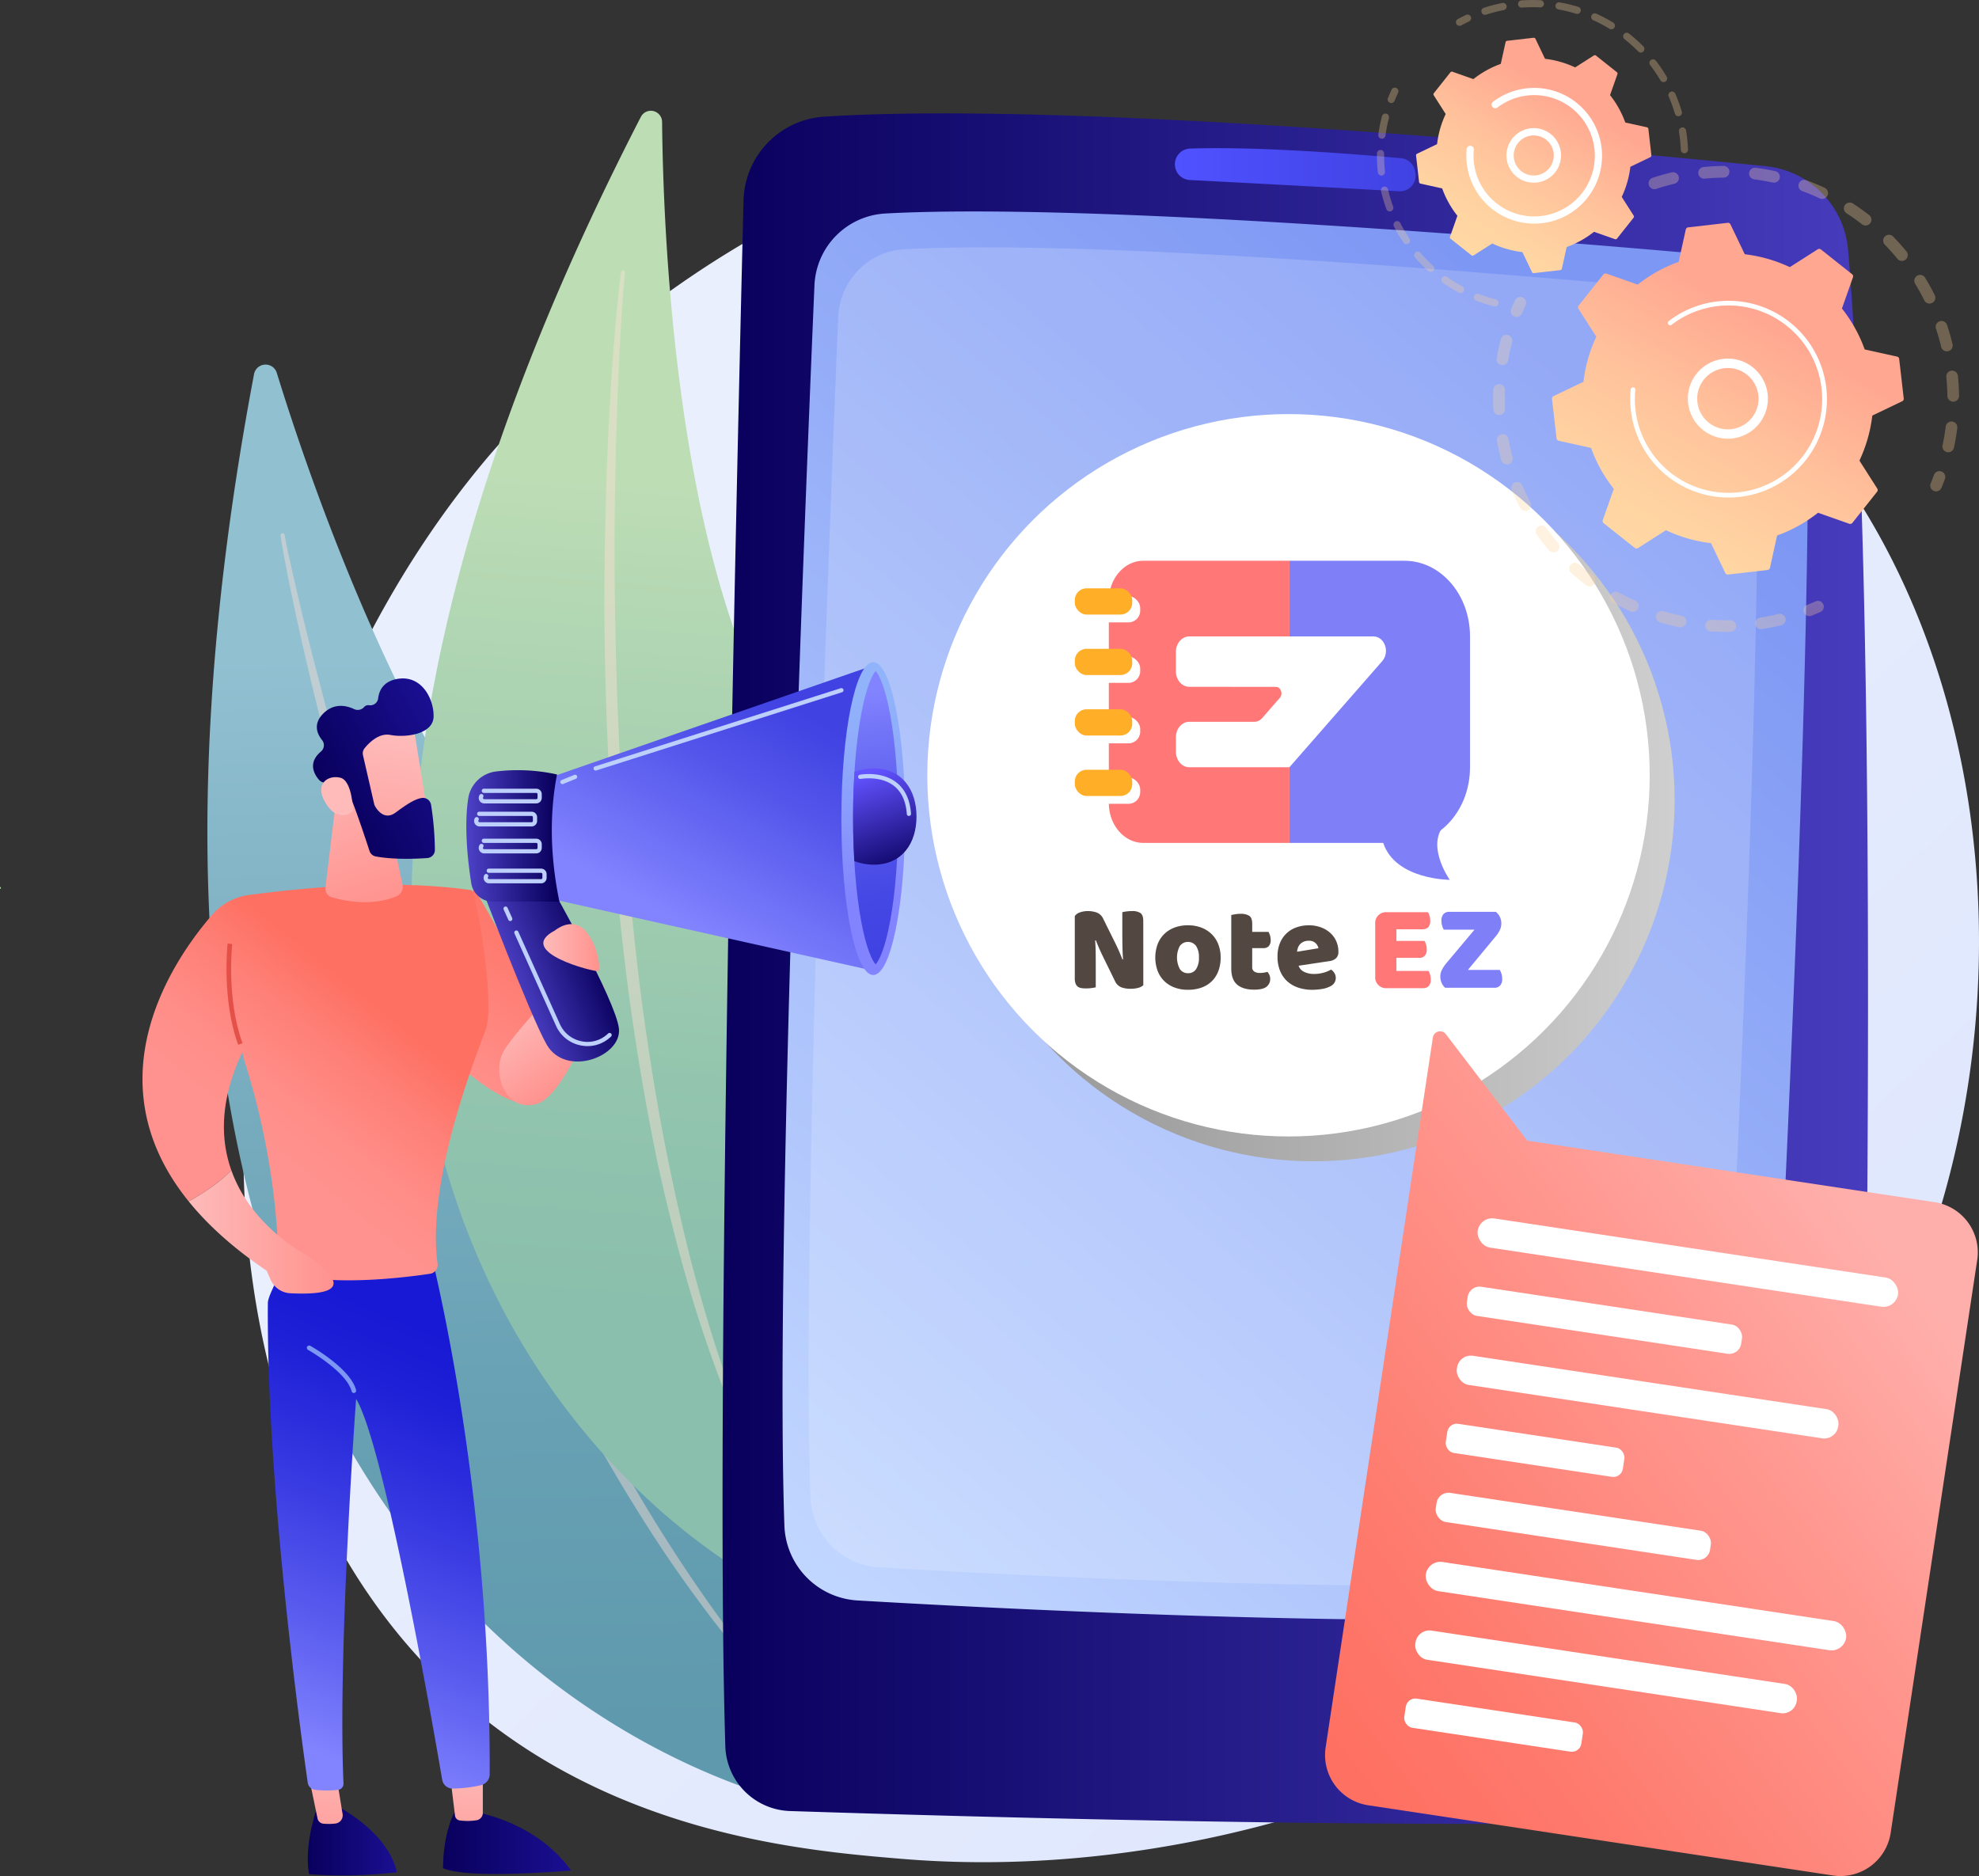 <svg id="Illustration" xmlns="http://www.w3.org/2000/svg" xmlns:xlink="http://www.w3.org/1999/xlink" viewBox="0 0 782.681 742"><rect x="0" y="0" width="782.681" height="742" fill="#333333" stroke="none"/><defs><style>.cls-1{fill:none;}.cls-2{fill:url(#linear-gradient);}.cls-3{fill:url(#未命名漸層_76);}.cls-4{fill:#ffe3d6;opacity:0.43;}.cls-5{fill:url(#未命名漸層_77);}.cls-6{fill:#bdddb5;}.cls-7{fill:url(#未命名漸層_2);}.cls-8{fill:url(#未命名漸層_65);}.cls-12,.cls-9{fill:#fff;}.cls-9{opacity:0.17;}.cls-10{fill:url(#linear-gradient-2);}.cls-11{fill:url(#未命名漸層_81);}.cls-13{fill:url(#linear-gradient-3);}.cls-14{fill:url(#linear-gradient-4);}.cls-15{fill:url(#linear-gradient-5);}.cls-16{fill:url(#linear-gradient-6);}.cls-17{fill:url(#linear-gradient-7);}.cls-18{fill:url(#未命名漸層_92);}.cls-19{fill:url(#未命名漸層_56);}.cls-20{fill:url(#linear-gradient-8);}.cls-21{fill:url(#linear-gradient-9);}.cls-22{fill:url(#linear-gradient-10);}.cls-23{fill:url(#linear-gradient-11);}.cls-24{fill:url(#linear-gradient-12);}.cls-25{fill:#7d97f4;}.cls-26{fill:url(#linear-gradient-13);}.cls-27{fill:url(#linear-gradient-14);}.cls-28{fill:url(#未命名漸層_84);}.cls-29{fill:url(#未命名漸層_83);}.cls-30{fill:url(#未命名漸層_90);}.cls-31{fill:url(#未命名漸層_87);}.cls-32{clip-path:url(#clip-path);}.cls-33{fill:url(#未命名漸層_86);}.cls-34{fill:url(#未命名漸層_84-2);}.cls-35{fill:#bdd0fb;}.cls-36{fill:url(#linear-gradient-15);}.cls-37{opacity:0.3;}.cls-38{fill:url(#linear-gradient-16);}.cls-39{fill:url(#linear-gradient-17);}.cls-40{fill:url(#linear-gradient-18);}.cls-41{fill:url(#linear-gradient-19);}.cls-42{fill:url(#linear-gradient-20);}.cls-43{fill:url(#未命名漸層_60);}.cls-44{fill:url(#linear-gradient-21);}.cls-45{fill:url(#linear-gradient-22);}.cls-46{fill:url(#linear-gradient-23);}.cls-47{fill:url(#linear-gradient-24);}.cls-48{fill:url(#未命名漸層_60-2);}.cls-49{fill:#7f7ff8;}.cls-50{fill:#f77;}.cls-51{fill:#ffae28;}.cls-52{fill:#534741;}.cls-53{fill:url(#未命名漸層_78);}</style><linearGradient id="linear-gradient" x1="824.019" y1="826.289" x2="318.482" y2="280.63" gradientUnits="userSpaceOnUse"><stop offset="0" stop-color="#dae3fe"/><stop offset="1" stop-color="#e9effd"/></linearGradient><linearGradient id="未命名漸層_76" x1="217.371" y1="684.603" x2="209.574" y2="258.368" gradientUnits="userSpaceOnUse"><stop offset="0" stop-color="#5f99ad"/><stop offset="0.276" stop-color="#67a0b3"/><stop offset="0.712" stop-color="#7eb1c3"/><stop offset="1" stop-color="#91c0d1"/></linearGradient><linearGradient id="未命名漸層_77" x1="276.282" y1="192.427" x2="246.261" y2="585.1" gradientUnits="userSpaceOnUse"><stop offset="0" stop-color="#bdddb5"/><stop offset="0.205" stop-color="#add4b2"/><stop offset="0.596" stop-color="#93c5ae"/><stop offset="0.832" stop-color="#8abfad"/></linearGradient><linearGradient id="未命名漸層_2" x1="285.76" y1="383.102" x2="738.789" y2="383.102" gradientUnits="userSpaceOnUse"><stop offset="0" stop-color="#09005d"/><stop offset="0.38" stop-color="#211883"/><stop offset="1" stop-color="#473cbd"/></linearGradient><linearGradient id="未命名漸層_65" x1="296.728" y1="609.464" x2="683.568" y2="157.623" gradientUnits="userSpaceOnUse"><stop offset="0" stop-color="#c2d7ff"/><stop offset="0.957" stop-color="#7d97f4"/></linearGradient><linearGradient id="linear-gradient-2" x1="464.667" y1="67.13" x2="559.882" y2="67.13" gradientUnits="userSpaceOnUse"><stop offset="0" stop-color="#4f52ff"/><stop offset="1" stop-color="#4042e2"/></linearGradient><linearGradient id="未命名漸層_81" x1="376.603" y1="316.457" x2="662.306" y2="316.457" gradientUnits="userSpaceOnUse"><stop offset="0" stop-color="#969696"/><stop offset="0.294" stop-color="#a2a2a2"/><stop offset="0.831" stop-color="#c3c3c3"/><stop offset="1" stop-color="#cfcfcf"/></linearGradient><linearGradient id="linear-gradient-3" x1="222.804" y1="361.334" x2="175.975" y2="427.345" gradientUnits="userSpaceOnUse"><stop offset="0" stop-color="#fe7062"/><stop offset="1" stop-color="#ff928e"/></linearGradient><linearGradient id="linear-gradient-4" x1="121.729" y1="728.001" x2="156.855" y2="728.001" gradientUnits="userSpaceOnUse"><stop offset="0" stop-color="#09005d"/><stop offset="1" stop-color="#1a0f91"/></linearGradient><linearGradient id="linear-gradient-5" x1="131.497" y1="688.01" x2="124.787" y2="746.57" gradientUnits="userSpaceOnUse"><stop offset="0" stop-color="#febbba"/><stop offset="1" stop-color="#ff928e"/></linearGradient><linearGradient id="linear-gradient-6" x1="175.216" y1="728.935" x2="225.78" y2="728.935" xlink:href="#linear-gradient-4"/><linearGradient id="linear-gradient-7" x1="186.152" y1="694.273" x2="179.442" y2="752.832" xlink:href="#linear-gradient-5"/><linearGradient id="未命名漸層_92" x1="116.014" y1="690.663" x2="181.637" y2="530.885" gradientUnits="userSpaceOnUse"><stop offset="0" stop-color="#8284ff"/><stop offset="0.276" stop-color="#5b5def"/><stop offset="0.588" stop-color="#3638e1"/><stop offset="0.84" stop-color="#1f21d7"/><stop offset="0.999" stop-color="#1719d4"/></linearGradient><linearGradient id="未命名漸層_56" x1="218.116" y1="321.022" x2="108.798" y2="455.946" gradientUnits="userSpaceOnUse"><stop offset="0.595" stop-color="#fe7062"/><stop offset="0.724" stop-color="#fe7f76"/><stop offset="0.885" stop-color="#ff8d88"/><stop offset="1" stop-color="#ff928e"/></linearGradient><linearGradient id="linear-gradient-8" x1="-74.202" y1="798.054" x2="-48.049" y2="858.861" gradientTransform="translate(275.257 -491.589) rotate(5.302)" xlink:href="#linear-gradient-5"/><linearGradient id="linear-gradient-9" x1="-2101.715" y1="-1560.907" x2="-2147.166" y2="-1500.779" gradientTransform="translate(2748.643 649.96) rotate(-28.705)" xlink:href="#linear-gradient-5"/><linearGradient id="linear-gradient-10" x1="-2136.426" y1="-1546.467" x2="-2082.135" y2="-1546.467" gradientTransform="translate(2748.643 649.96) rotate(-28.705)" xlink:href="#linear-gradient-4"/><linearGradient id="linear-gradient-11" x1="-1655.762" y1="-441.73" x2="-1629.611" y2="-380.928" gradientTransform="translate(2748.643 649.96) rotate(-28.705)" xlink:href="#linear-gradient-5"/><linearGradient id="linear-gradient-12" x1="133.462" y1="268.982" x2="21.158" y2="612.65" gradientUnits="userSpaceOnUse"><stop offset="0" stop-color="#e1473d"/><stop offset="1" stop-color="#e9605a"/></linearGradient><linearGradient id="linear-gradient-13" x1="74.627" y1="487.233" x2="131.923" y2="487.233" xlink:href="#linear-gradient-5"/><linearGradient id="linear-gradient-14" x1="102.616" y1="5488.942" x2="138.993" y2="5488.942" gradientTransform="translate(4681.956 -2787.21) rotate(55.639)" xlink:href="#linear-gradient-5"/><linearGradient id="未命名漸層_84" x1="235.675" y1="374.102" x2="201.701" y2="386.912" gradientUnits="userSpaceOnUse"><stop offset="0" stop-color="#09005d"/><stop offset="1" stop-color="#4b3fc4"/></linearGradient><linearGradient id="未命名漸層_83" x1="268.801" y1="366.554" x2="316.379" y2="280.914" gradientUnits="userSpaceOnUse"><stop offset="0" stop-color="#8284ff"/><stop offset="0.006" stop-color="#8284ff"/><stop offset="0.669" stop-color="#5254ea"/><stop offset="1" stop-color="#4042e2"/></linearGradient><linearGradient id="未命名漸層_90" x1="345.462" y1="354.413" x2="345.184" y2="273.902" gradientUnits="userSpaceOnUse"><stop offset="0" stop-color="#8284ff"/><stop offset="0.18" stop-color="#868ffe"/><stop offset="0.68" stop-color="#8ea9fb"/><stop offset="0.978" stop-color="#91b3fa"/></linearGradient><linearGradient id="未命名漸層_87" x1="339.546" y1="273.609" x2="353.475" y2="376.129" gradientUnits="userSpaceOnUse"><stop offset="0" stop-color="#8284ff"/><stop offset="0.154" stop-color="#7375f8"/><stop offset="0.488" stop-color="#5759ec"/><stop offset="0.781" stop-color="#4648e5"/><stop offset="1" stop-color="#4042e2"/></linearGradient><clipPath id="clip-path"><path class="cls-1" d="M346.313,381.4c-1.139-1.159-3.621-5.629-5.749-17.189-2.057-11.17-3.189-25.66-3.189-40.8s1.132-29.628,3.189-40.8c2.128-11.559,4.61-16.029,5.749-17.188,1.139,1.159,3.621,5.629,5.749,17.188,2.057,11.171,18.284,25.66,18.284,40.8s-16.227,29.628-18.284,40.8C349.934,375.774,347.452,380.244,346.313,381.4Z"/></clipPath><linearGradient id="未命名漸層_86" x1="352.471" y1="346.856" x2="338.646" y2="307.264" gradientUnits="userSpaceOnUse"><stop offset="0" stop-color="#09005d"/><stop offset="1" stop-color="#6252ff"/></linearGradient><linearGradient id="未命名漸層_84-2" x1="219.271" y1="330.545" x2="185.491" y2="330.852" xlink:href="#未命名漸層_84"/><linearGradient id="linear-gradient-15" x1="214.891" y1="374.802" x2="236.963" y2="374.802" xlink:href="#linear-gradient-5"/><linearGradient id="linear-gradient-16" x1="-1649.423" y1="5538.461" x2="-1541.895" y2="5538.461" gradientTransform="matrix(-0.063, 0.998, -0.998, -0.063, 6140.192, 2061.683)" gradientUnits="userSpaceOnUse"><stop offset="0" stop-color="#ffdaa4"/><stop offset="1" stop-color="#ffcf91"/></linearGradient><linearGradient id="linear-gradient-17" x1="-1895.483" y1="4944.773" x2="-1887.799" y2="4944.773" gradientTransform="matrix(0.214, 0.977, -0.977, 0.214, 6001.36, 981.077)" xlink:href="#linear-gradient-16"/><linearGradient id="linear-gradient-18" x1="-1855.597" y1="5003.492" x2="-1850.324" y2="5003.492" gradientTransform="matrix(0.214, 0.977, -0.977, 0.214, 6001.36, 981.077)" xlink:href="#linear-gradient-16"/><linearGradient id="linear-gradient-19" x1="-1577.305" y1="5598.041" x2="-1465.289" y2="5598.041" xlink:href="#linear-gradient-16"/><linearGradient id="linear-gradient-20" x1="-1998.234" y1="5092.034" x2="-1990.648" y2="5092.034" gradientTransform="matrix(0.214, 0.977, -0.977, 0.214, 6001.36, 981.077)" xlink:href="#linear-gradient-16"/><linearGradient id="未命名漸層_60" x1="642.153" y1="228.864" x2="700.328" y2="128.38" gradientUnits="userSpaceOnUse"><stop offset="0" stop-color="#ffdaa4"/><stop offset="0.258" stop-color="#ffd4a2"/><stop offset="0.615" stop-color="#ffc29b"/><stop offset="1" stop-color="#ffa791"/></linearGradient><linearGradient id="linear-gradient-21" x1="-2111.726" y1="5089.008" x2="-2107.975" y2="5089.008" gradientTransform="matrix(0.214, 0.977, -0.977, 0.214, 6001.36, 981.077)" xlink:href="#linear-gradient-16"/><linearGradient id="linear-gradient-22" x1="-1710.23" y1="5630.204" x2="-1653.38" y2="5630.204" xlink:href="#linear-gradient-16"/><linearGradient id="linear-gradient-23" x1="-1661.653" y1="5684.529" x2="-1588.179" y2="5684.529" xlink:href="#linear-gradient-16"/><linearGradient id="linear-gradient-24" x1="-2089.663" y1="5122.587" x2="-2083.925" y2="5122.587" gradientTransform="matrix(0.214, 0.977, -0.977, 0.214, 6001.36, 981.077)" xlink:href="#linear-gradient-16"/><linearGradient id="未命名漸層_60-2" x1="579.095" y1="105.92" x2="620.523" y2="38.931" xlink:href="#未命名漸層_60"/><linearGradient id="未命名漸層_78" x1="516.673" y1="677.722" x2="750.948" y2="499.292" gradientUnits="userSpaceOnUse"><stop offset="0" stop-color="#fe7062"/><stop offset="0.242" stop-color="#fe7b6e"/><stop offset="0.681" stop-color="#ff978f"/><stop offset="1" stop-color="#ffafab"/></linearGradient></defs><path class="cls-2" d="M753.9,515.218c-69.54,162.213-253.1,231.888-396.926,220.008-39.27-3.244-118.282-9.77-179.975-67.993C58.523,555.418,76.77,321.7,190.187,184.092c14.6-17.721,115.7-136.446,273.247-134.857,115.344,1.164,196.3,66.189,206.148,74.29a317.093,317.093,0,0,1,64.585,73.131C792.25,287.305,797.356,413.851,753.9,515.218Z"/><path class="cls-3" d="M100.47,147.972a4.642,4.642,0,0,1,8.99-.52c13.749,44.584,53.463,160.363,111.56,220.854,94.6,98.492,160.023,260.685,103.257,347.013C324.277,715.319,2.884,664.654,100.47,147.972Z"/><path class="cls-4" d="M110.973,211.823c.151,1.465.393,2.662.6,3.96l.682,3.815L113.7,227.2c1,5.063,2.076,10.109,3.152,15.154q3.283,15.125,6.91,30.172c4.851,20.059,10.244,39.983,15.935,59.823,5.664,19.849,11.883,39.54,18.516,59.09,6.651,19.544,13.58,39,21.146,58.221a991.312,991.312,0,0,0,51.967,112.454c10.066,18.049,20.609,35.845,32.161,52.991a536.422,536.422,0,0,0,37.629,49.217.813.813,0,0,0,1.249-1.042l-.007-.009a599.66,599.66,0,0,1-36.061-50.02c-11.211-17.235-21.41-35.107-31.129-53.216s-18.691-36.629-27.247-55.327-16.323-37.757-23.986-56.846c-15.167-38.254-28.284-77.3-40.318-116.672q-8.964-29.552-16.781-59.441-3.943-14.931-7.58-29.943l-3.5-15.041-1.673-7.534-.794-3.773c-.24-1.24-.519-2.568-.684-3.662l-.028-.181a.806.806,0,0,0-1.6.2Z"/><path class="cls-5" d="M253.465,46.217a4.441,4.441,0,0,1,8.386,1.975c.446,44.637,5.282,161.647,42.059,232.969,59.881,116.13,75.637,282.718.03,346.4C303.94,627.56,23.027,493.418,253.465,46.217Z"/><path class="cls-4" d="M245.665,107.632c-.262,1.388-.367,2.55-.536,3.8l-.416,3.685-.75,7.37c-.467,4.916-.857,9.837-1.247,14.757q-1.118,14.766-1.9,29.555C239.789,186.513,239.3,206.257,239.1,226c-.223,19.748.107,39.5.857,59.242.766,19.737,1.812,39.472,3.507,59.162a947.831,947.831,0,0,0,16.986,117.307c4.31,19.3,9.126,38.5,15.046,57.371a512.875,512.875,0,0,0,21.1,55.4.793.793,0,0,0,1.456-.626l0-.01a574.224,574.224,0,0,1-19.409-55.713c-5.577-18.864-10.051-38.035-14.021-57.293s-7.145-38.688-9.89-58.169S250.06,363.6,248.238,344c-3.476-39.217-4.852-78.6-5.154-117.991q-.162-29.544.819-59.086.453-14.769,1.21-29.528L246,122.648l.519-7.366.3-3.676c.118-1.2.224-2.5.37-3.543l.025-.177a.786.786,0,0,0-1.55-.254Z"/><path class="cls-6" d="M0,351.553a.378.378,0,0,0,0-.755.378.378,0,0,0,0,.755Z"/><path class="cls-7" d="M294.062,79.328c-2.672,107.787-11.338,479.586-7.2,611.34a26.452,26.452,0,0,0,25.584,25.619c69.033,2.259,267.618,7.985,380.531,3.247a44.541,44.541,0,0,0,42.708-43.571c2.347-113.137,7.523-431.347-4.781-577.119A36.35,36.35,0,0,0,698.28,65.725C623.1,58.2,423.428,39.819,325.878,46.15A34.066,34.066,0,0,0,294.062,79.328Z"/><path class="cls-8" d="M322.112,112.82c-3.771,88.277-15.663,381.954-11.889,490.549A30.727,30.727,0,0,0,339.14,633c65.278,3.82,232.71,12.244,328.458,4.576a34.533,34.533,0,0,0,31.7-32.6c4.852-90.061,18.784-363.515,15.165-470.894a33.948,33.948,0,0,0-30.916-32.652c-70.62-6.341-252-21.428-333.361-16.989A29.686,29.686,0,0,0,322.112,112.82Z"/><path class="cls-9" d="M331.49,125.552c-3.49,83.884-14.5,362.946-11,466.138.51,15.083,12.088,27.279,26.761,28.16,60.413,3.63,215.367,11.635,303.979,4.349,15.955-1.312,28.476-14.562,29.337-30.974,4.491-85.58,17.384-345.426,14.036-447.461-.535-16.277-12.814-29.571-28.612-31.028-65.358-6.025-233.218-20.361-308.517-16.143C343.337,99.385,332.094,111.029,331.49,125.552Z"/><path class="cls-10" d="M464.667,64.984h0a6.206,6.206,0,0,0,5.88,6.208c16.3.854,62.236,3.27,82.764,4.461a6.211,6.211,0,0,0,6.456-7.384l-.131-.68a6.212,6.212,0,0,0-5.532-5.013c-13.875-1.272-55.743-4.8-83.484-3.807A6.2,6.2,0,0,0,464.667,64.984Z"/><ellipse class="cls-11" cx="519.455" cy="316.457" rx="142.851" ry="142.857"/><ellipse class="cls-12" cx="509.596" cy="306.63" rx="142.851" ry="142.857"/><path class="cls-13" d="M155.061,394.079s43.807,53.354,59.922,40.5-27.393-82.938-27.393-82.938Z"/><path class="cls-14" d="M156.854,740.508a3,3,0,0,0-.081-.793c-3.956-15.686-23.592-25.455-23.592-25.455l-7.781.61c-4.473,13.825-3.9,22.3-3.18,26.08.02.106.052.207.08.309A184.581,184.581,0,0,0,156.854,740.508Z"/><path class="cls-15" d="M122.272,703.28l3.295,15.865a2.6,2.6,0,0,0,2.217,2.135,21.983,21.983,0,0,0,5.105-.082,3.26,3.26,0,0,0,2.583-3.831l-2.291-14.087Z"/><path class="cls-16" d="M225.78,739.817a2.2,2.2,0,0,0-.187-.356c-4.167-5.823-14.78-17.417-35.752-22.446l-10.06-.318s-4.48,7.787-4.565,22.211c2.3.939,6.743,1.951,15.336,2.192C203.837,741.471,219.593,740.328,225.78,739.817Z"/><path class="cls-17" d="M177.915,701.45c.112.75,1.491,12.148,2.025,16.567A2.189,2.189,0,0,0,181.786,720a23.072,23.072,0,0,0,6.911-.107,2.976,2.976,0,0,0,2.255-2.986V699.01Z"/><path class="cls-18" d="M169.844,493.44s24.265,92.222,23.827,208.274a4.494,4.494,0,0,1-3.565,4.378,52.372,52.372,0,0,1-11.248,1.3,4.168,4.168,0,0,1-3.972-3.48c-3.4-19.954-22.928-132.363-34.053-150.613,0,0-7.32,100.117-4.98,152.059a2.463,2.463,0,0,1-2.172,2.56,41.383,41.383,0,0,1-9.031-.025,3.3,3.3,0,0,1-2.935-2.8c-2.423-16.887-16.373-117.407-15.779-189.819.033-4.083,10.8-21.838,10.8-21.838Z"/><path class="cls-19" d="M186.557,352.092c-33.395-4.83-70.078-.4-87.882,1.844A23.489,23.489,0,0,0,83.839,361.9c-15.065,17.435-48.123,65.169-9.212,113.268,4.979-2.764,12.055-7.2,16.861-12.327-4.3-12.135-4.658-27.644,4.364-46.661a44.17,44.17,0,0,0,1.153,4.468c12.434,39.4,13.1,72.179,13.07,79.734a2.5,2.5,0,0,0,1.565,2.332c16.365,6.558,47.868,2.655,58.443,1.079a3.557,3.557,0,0,0,2.975-4.037c-3.72-26.951,8.91-66.363,18.954-92.233C195.981,397.3,188.635,354.957,186.557,352.092Z"/><path class="cls-20" d="M133.33,312.917l-4.61,38.114a3.562,3.562,0,0,0,2.526,3.853c5,1.463,15.717,3.679,25.507-.35a4.162,4.162,0,0,0,2.457-4.737l-5.829-26.827Z"/><path class="cls-21" d="M163.222,285.828c.288.525,6.459,39.66,6.459,39.66l-22.42,3.049L135.9,292.314S158.4,277.029,163.222,285.828Z"/><path class="cls-22" d="M144.21,295.918a3.257,3.257,0,0,0-.651,2.79l4.422,19.254a3.138,3.138,0,0,0,.315.832c.8,1.445,3.724,5.841,8.147,2.591,3.769-2.77,7.272-5.264,10.32-5.771a3.249,3.249,0,0,1,3.723,2.73,121.3,121.3,0,0,1,1.508,17.841,3.235,3.235,0,0,1-3.018,3.19c-4.441.313-13.13.664-20.32-.626a3.249,3.249,0,0,1-2.518-2.193c-1.64-5.019-6.3-19.069-8.22-22.832-1.788-3.5-7-4.092-9.4-4.176a3.269,3.269,0,0,1-2.363-1.127c-1.8-2.071-4.6-6.688.808-11.2a3.254,3.254,0,0,0,.41-4.513c-1.958-2.451-3.661-6.408.537-10.554,4.25-4.2,9.055-3.133,12.1-1.713a3.373,3.373,0,0,0,3.976-.776,2.15,2.15,0,0,1,2-.738,3.154,3.154,0,0,0,3.574-2.732c.37-3.038,2-6.609,7.372-7.632,9.855-1.876,14.741,8,14.546,14.925s-11,8.355-17.119,7.188C149.867,289.821,145.965,293.764,144.21,295.918Z"/><path class="cls-23" d="M139.622,320.821s-.178-12.087-5.066-13.237-10.176,2.373-6.013,9.621C133.721,326.221,139.622,320.821,139.622,320.821Z"/><path class="cls-24" d="M94.2,413.235c-6.6-18.052-4.2-39.851-4.178-40.069l1.817.208c-.024.214-2.366,21.594,4.08,39.232Z"/><path class="cls-25" d="M139.941,550.949a.915.915,0,0,1-.885-.685c-2.012-7.761-17.08-16.291-17.232-16.376a.915.915,0,0,1,.895-1.6c.648.363,15.9,9,18.108,17.513a.914.914,0,0,1-.886,1.144Z"/><path class="cls-26" d="M91.488,462.842c-4.806,5.13-11.882,9.563-16.861,12.327,7.436,9.192,17.5,18.4,30.818,27.406l1.611,3.615a8.994,8.994,0,0,0,7.785,5.315c18.616.887,23.768-3.062,6.63-15.015C121.471,496.49,99.554,485.583,91.488,462.842Z"/><path class="cls-27" d="M228.358,382.052s-23.491,24.421-28.918,33.28.614,24.993,12.943,21.248,26.681-46.119,26.681-46.119Z"/><path class="cls-28" d="M189.038,347.369s20.643,54.444,27.165,65.77c7.571,13.147,29.681,4.77,28.581-6.233s-26.933-56.481-26.933-56.481Z"/><polygon class="cls-29" points="216.931 307.708 345.235 263.222 343.888 383.61 213.425 354.499 216.931 307.708"/><ellipse class="cls-30" cx="345.356" cy="323.765" rx="12.605" ry="61.869"/><path class="cls-31" d="M346.313,381.4c-1.139-1.159-3.621-5.629-5.749-17.189-2.057-11.17-3.189-25.66-3.189-40.8s1.132-29.628,3.189-40.8c2.128-11.559,4.61-16.029,5.749-17.188,1.139,1.159,3.621,5.629,5.749,17.188,2.057,11.171,3.189,25.66,3.189,40.8s-1.132,29.628-3.189,40.8C349.934,375.774,347.452,380.244,346.313,381.4Z"/><g class="cls-32"><path class="cls-33" d="M362.47,322.955c0,10.512-5.663,19.034-16.871,19.034s-20.293-8.522-20.293-19.034,9.086-19.034,20.293-19.034S362.47,312.443,362.47,322.955Z"/></g><path class="cls-34" d="M196.237,305.12a71.911,71.911,0,0,1,24.049,1.19c-3.083,16.106-2.618,32.894.948,50.276H194.84a8.553,8.553,0,0,1-8.453-7.213c-1.316-8.333-2.924-22.337-1.209-33.585A12.659,12.659,0,0,1,196.237,305.12Z"/><path class="cls-35" d="M212.078,317.762H191.514a2.182,2.182,0,0,1-1.832-3.367.835.835,0,0,1,1.4.908.511.511,0,0,0,.43.788h20.564a.511.511,0,0,0,.511-.511v-1.463a.512.512,0,0,0-.511-.512H191.361a.835.835,0,1,1,0-1.67h20.717a2.185,2.185,0,0,1,2.182,2.182v1.463A2.185,2.185,0,0,1,212.078,317.762Z"/><path class="cls-35" d="M210.244,326.87H189.68a2.182,2.182,0,0,1-1.832-3.367.835.835,0,0,1,1.4.907.511.511,0,0,0,.429.789h20.564a.512.512,0,0,0,.512-.511v-1.463a.513.513,0,0,0-.512-.512H189.527a.835.835,0,1,1,0-1.67h20.717a2.185,2.185,0,0,1,2.182,2.182v1.463A2.185,2.185,0,0,1,210.244,326.87Z"/><path class="cls-35" d="M235.574,304.756a.835.835,0,0,1-.253-1.631L332.5,272.2a.836.836,0,1,1,.507,1.593l-97.176,30.924A.83.83,0,0,1,235.574,304.756Z"/><path class="cls-35" d="M222.434,310.129a.836.836,0,0,1-.317-1.609l5-2.044a.835.835,0,1,1,.632,1.546l-5,2.045A.834.834,0,0,1,222.434,310.129Z"/><path class="cls-35" d="M212.078,337.537H191.514a2.182,2.182,0,0,1-1.832-3.367.835.835,0,1,1,1.4.907.511.511,0,0,0,.429.789h20.564a.511.511,0,0,0,.511-.511v-1.463a.512.512,0,0,0-.511-.512H191.361a.835.835,0,1,1,0-1.67h20.717a2.185,2.185,0,0,1,2.182,2.182v1.463A2.185,2.185,0,0,1,212.078,337.537Z"/><path class="cls-35" d="M214,349.377H193.439a2.183,2.183,0,0,1-1.832-3.368.835.835,0,0,1,1.4.907.512.512,0,0,0,.429.79H214a.512.512,0,0,0,.512-.511v-1.464a.513.513,0,0,0-.512-.511H193.286a.836.836,0,0,1,0-1.671H214a2.185,2.185,0,0,1,2.182,2.182V347.2A2.185,2.185,0,0,1,214,349.377Z"/><path class="cls-35" d="M232.371,413.749a13.81,13.81,0,0,1-2.927-.317,13.54,13.54,0,0,1-9.553-7.738l-16.43-36.5a.835.835,0,1,1,1.524-.685l16.43,36.5A11.879,11.879,0,0,0,229.8,411.8a11.642,11.642,0,0,0,10.238-2.617c.154-.134.308-.273.462-.413A.835.835,0,1,1,241.628,410c-.164.151-.328.3-.491.439A13.242,13.242,0,0,1,232.371,413.749Z"/><path class="cls-35" d="M201.794,364.287a.836.836,0,0,1-.762-.492l-1.833-4.073a.835.835,0,0,1,1.524-.685l1.833,4.073a.835.835,0,0,1-.42,1.1A.825.825,0,0,1,201.794,364.287Z"/><path class="cls-35" d="M359.465,322.713a.835.835,0,0,1-.832-.776c-.359-5.054-2.1-8.818-5.178-11.185-5.334-4.1-13.008-2.7-13.086-2.682a.835.835,0,0,1-.315-1.641c.343-.066,8.471-1.568,14.409,2.991,3.478,2.67,5.442,6.842,5.836,12.4a.836.836,0,0,1-.774.892C359.505,322.713,359.485,322.713,359.465,322.713Z"/><path class="cls-36" d="M219.464,368.014s6.692-5.682,11.922,0,6.265,15.6,5.2,16.08S203.183,376.548,219.464,368.014Z"/><g class="cls-37"><path class="cls-38" d="M652.055,73.011a2.308,2.308,0,0,1,1.529-2.68c2.473-.819,5.019-1.543,7.567-2.152a2.308,2.308,0,0,1,2.78,1.708l.009.044a2.307,2.307,0,0,1-1.717,2.736c-2.42.578-4.839,1.266-7.188,2.044a2.308,2.308,0,0,1-2.916-1.465A2.212,2.212,0,0,1,652.055,73.011Zm19.663-4.15a2.391,2.391,0,0,1-.043-.271,2.307,2.307,0,0,1,2.071-2.521c2.6-.255,5.245-.4,7.849-.435a2.307,2.307,0,1,1,.06,4.613c-2.475.032-4.984.171-7.459.414A2.307,2.307,0,0,1,671.718,68.861Zm20.088.282a2.307,2.307,0,0,1,2.545-2.782c2.591.33,5.2.777,7.753,1.328a2.307,2.307,0,0,1-.974,4.51c-2.425-.524-4.9-.948-7.362-1.262A2.305,2.305,0,0,1,691.806,69.143ZM711.33,73.91a2.307,2.307,0,0,1,3.05-2.656c2.453.9,4.9,1.921,7.262,3.028a2.307,2.307,0,1,1-1.957,4.179c-2.246-1.052-4.566-2.02-6.9-2.876A2.306,2.306,0,0,1,711.33,73.91Zm17.97,9a2.307,2.307,0,0,1,3.51-2.427c2.186,1.42,4.343,2.954,6.408,4.559a2.307,2.307,0,1,1-2.831,3.643c-1.963-1.526-4.012-2.984-6.089-4.333A2.3,2.3,0,0,1,729.3,82.912Zm15.531,12.753a2.306,2.306,0,0,1,3.906-2.1c1.821,1.871,3.585,3.844,5.24,5.864a2.306,2.306,0,1,1-3.567,2.925c-1.574-1.919-3.249-3.794-4.979-5.572A2.291,2.291,0,0,1,744.831,95.665Zm23.435,81.4a2.3,2.3,0,0,1,0-.975c.519-2.424.94-4.9,1.249-7.368a2.306,2.306,0,0,1,4.577.575c-.325,2.6-.768,5.207-1.314,7.759a2.308,2.308,0,0,1-4.511.009Zm-11.124-65.536a2.307,2.307,0,0,1,4.223-1.694c1.36,2.229,2.639,4.545,3.8,6.883a2.307,2.307,0,1,1-4.131,2.055c-1.1-2.221-2.318-4.42-3.609-6.537A2.326,2.326,0,0,1,757.142,111.532Zm13.092,45.537a2.411,2.411,0,0,1-.054-.461c-.036-2.48-.181-4.991-.427-7.463a2.307,2.307,0,1,1,4.591-.459c.259,2.6.411,5.244.45,7.853a2.307,2.307,0,0,1-4.56.53ZM765.6,129.751a2.307,2.307,0,0,1,4.443-1.22c.825,2.475,1.554,5.018,2.165,7.561,0,.015.008.031.012.047a2.307,2.307,0,0,1-4.5,1.033c-.582-2.415-1.275-4.831-2.059-7.182C765.639,129.911,765.617,129.831,765.6,129.751Z"/><path class="cls-39" d="M763.454,192.535a2.289,2.289,0,0,1,.122-1.373c.455-1.1.893-2.225,1.306-3.349a2.307,2.307,0,0,1,4.331,1.589c-.433,1.182-.895,2.367-1.374,3.524a2.306,2.306,0,0,1-4.385-.391Z"/></g><g class="cls-37"><path class="cls-40" d="M713.329,241.867a2.308,2.308,0,0,1,1.41-2.638c1.107-.434,2.224-.9,3.318-1.383a2.307,2.307,0,0,1,1.863,4.222c-1.153.508-2.329,1-3.494,1.456a2.307,2.307,0,0,1-2.991-1.3A2.416,2.416,0,0,1,713.329,241.867Z"/><path class="cls-41" d="M592.671,177.563q-.341-1.555-.631-3.134a2.307,2.307,0,1,1,4.538-.834c.447,2.428.991,4.833,1.625,7.174a2.307,2.307,0,1,1-4.454,1.206C593.357,180.527,592.994,179.042,592.671,177.563Zm-2.009-15.235a2.365,2.365,0,0,1-.051-.389c-.119-2.571-.13-5.176-.033-7.742a2.307,2.307,0,1,1,4.61.175c-.092,2.437-.081,4.911.031,7.354a2.307,2.307,0,0,1-4.557.6Zm7.066,31.116a2.307,2.307,0,0,1,4.377-1.392c.952,2.244,2.014,4.476,3.156,6.638a2.307,2.307,0,1,1-4.079,2.155c-1.2-2.276-2.321-4.628-3.324-6.99A2.329,2.329,0,0,1,597.728,193.444Zm-5.8-50.856a2.337,2.337,0,0,1-.017-.895c.449-2.532,1.011-5.075,1.671-7.559a2.307,2.307,0,0,1,4.459,1.185c-.627,2.359-1.161,4.774-1.587,7.179a2.307,2.307,0,0,1-4.526.09Zm15.488,68.081a2.307,2.307,0,0,1,4.127-1.841c1.421,1.978,2.948,3.923,4.537,5.781a2.306,2.306,0,1,1-3.5,3c-1.673-1.956-3.281-4-4.778-6.086A2.289,2.289,0,0,1,607.419,210.669Zm13.236,14.682a2.306,2.306,0,0,1,3.786-2.218c1.826,1.624,3.741,3.19,5.693,4.654a2.307,2.307,0,0,1-2.769,3.691c-2.054-1.542-4.069-3.189-5.99-4.9A2.3,2.3,0,0,1,620.655,225.351ZM636.777,236.8a2.307,2.307,0,0,1,3.375-2.508c2.138,1.189,4.347,2.3,6.57,3.3a2.307,2.307,0,0,1-1.9,4.205c-2.339-1.057-4.666-2.226-6.914-3.477A2.3,2.3,0,0,1,636.777,236.8Zm18.234,7.658a2.308,2.308,0,0,1,2.907-2.7c2.344.693,4.743,1.293,7.133,1.784a2.307,2.307,0,1,1-.928,4.519c-2.517-.517-5.044-1.149-7.512-1.878A2.306,2.306,0,0,1,655.011,244.456Zm19.477,3.469a2.309,2.309,0,0,1,2.4-2.8c2.433.158,4.905.214,7.348.167a2.307,2.307,0,1,1,.089,4.613c-2.572.05-5.174-.009-7.735-.176A2.31,2.31,0,0,1,674.488,247.925Zm19.75-.894c-.01-.046-.018-.093-.026-.14a2.306,2.306,0,0,1,1.924-2.634c1.777-.277,3.566-.612,5.319-1q.952-.208,1.895-.437a2.307,2.307,0,0,1,2.785,1.7,2.281,2.281,0,0,1-1.7,2.784q-.991.24-1.993.459c-1.844.4-3.727.756-5.6,1.047A2.307,2.307,0,0,1,694.238,247.031Z"/><path class="cls-42" d="M597.539,123.561a2.3,2.3,0,0,1,.126-1.383c.483-1.152,1-2.315,1.535-3.458a2.307,2.307,0,0,1,4.177,1.958c-.508,1.086-1,2.191-1.458,3.284a2.306,2.306,0,0,1-4.38-.4Z"/></g><path class="cls-43" d="M624.341,120.882a1.077,1.077,0,0,0-.064,1.25l7.057,11.063A57.156,57.156,0,0,0,626.242,151l-11.828,5.663a1.078,1.078,0,0,0-.605,1.1l1.8,15.637a1.079,1.079,0,0,0,.838.93l12.8,2.831a57.177,57.177,0,0,0,9,16.185l-4.362,12.376a1.078,1.078,0,0,0,.346,1.2l12.329,9.786a1.077,1.077,0,0,0,1.25.064l11.062-7.057a57.14,57.14,0,0,0,17.806,5.092l5.663,11.828a1.078,1.078,0,0,0,1.095.606l15.637-1.8a1.079,1.079,0,0,0,.929-.839l2.831-12.805a57.16,57.16,0,0,0,16.185-9l12.376,4.362a1.079,1.079,0,0,0,1.2-.347l9.786-12.329a1.078,1.078,0,0,0,.064-1.25l-7.057-11.063a57.14,57.14,0,0,0,5.092-17.806l11.828-5.663a1.079,1.079,0,0,0,.606-1.095l-1.8-15.638a1.076,1.076,0,0,0-.838-.929l-12.8-2.831a57.138,57.138,0,0,0-9-16.185l4.362-12.377a1.078,1.078,0,0,0-.347-1.2L720.163,98.66a1.079,1.079,0,0,0-1.25-.065l-11.062,7.058a57.177,57.177,0,0,0-17.806-5.093l-5.663-11.828a1.076,1.076,0,0,0-1.095-.605l-15.637,1.8a1.076,1.076,0,0,0-.929.838l-2.831,12.8a57.138,57.138,0,0,0-16.185,9l-12.376-4.362a1.077,1.077,0,0,0-1.2.346Z"/><path class="cls-12" d="M667.9,161.056a15.831,15.831,0,1,1,.662,2.227A15.847,15.847,0,0,1,667.9,161.056Zm27.316-5.941a12.131,12.131,0,1,0-7.564,13.915,12.136,12.136,0,0,0,7.564-13.915Z"/><path class="cls-12" d="M645.651,166.257a39.536,39.536,0,0,1-.657-3.943h0q-.072-.63-.125-1.262a39.153,39.153,0,0,1-.017-6.23l.006-.085c.007-.08.013-.159.021-.239.013-.156.028-.311.042-.466a.923.923,0,0,1,.72-.812.959.959,0,0,1,.289-.017.925.925,0,0,1,.828,1.009,37.086,37.086,0,0,0,41.117,40.473,37.736,37.736,0,0,0,3.762-.626,37.06,37.06,0,0,0-12.229-73,37.086,37.086,0,0,0-18.3,7.391.923.923,0,1,1-1.123-1.464,38.906,38.906,0,1,1,32.053,68.88,39.7,39.7,0,0,1-3.949.657,38.908,38.908,0,0,1-42.435-30.261Z"/><g class="cls-37"><path class="cls-44" d="M575.843,9.106a1.424,1.424,0,0,1,.708-1.554c1.061-.581,2.154-1.138,3.248-1.655a1.425,1.425,0,0,1,1.217,2.577c-1.043.493-2.085,1.023-3.1,1.578a1.426,1.426,0,0,1-1.934-.566A1.446,1.446,0,0,1,575.843,9.106Z"/><path class="cls-45" d="M585.9,4.746a1.425,1.425,0,0,1,.948-1.656,61.819,61.819,0,0,1,6.047-1.65q.642-.139,1.291-.268A1.476,1.476,0,0,1,595.859,2.3a1.425,1.425,0,0,1-1.122,1.673c-.414.082-.826.166-1.235.256A58.981,58.981,0,0,0,587.735,5.8a1.427,1.427,0,0,1-1.8-.909C585.922,4.84,585.909,4.793,585.9,4.746ZM600.413,1.89a1.49,1.49,0,0,1-.03-.2A1.426,1.426,0,0,1,601.7.163a61.694,61.694,0,0,1,7.582-.085,1.425,1.425,0,0,1-.143,2.846,58.988,58.988,0,0,0-7.233.081A1.426,1.426,0,0,1,600.413,1.89Zm14.774.75a1.445,1.445,0,0,1-.011-.553A1.426,1.426,0,0,1,616.828.933,61.4,61.4,0,0,1,624.2,2.715a1.425,1.425,0,0,1-.84,2.724,58.31,58.31,0,0,0-7.033-1.7A1.426,1.426,0,0,1,615.187,2.64ZM629.326,7A1.424,1.424,0,0,1,631.3,5.4a61.739,61.739,0,0,1,6.714,3.532,1.425,1.425,0,0,1-1.481,2.435A58.666,58.666,0,0,0,630.133,8,1.423,1.423,0,0,1,629.326,7Zm12.644,7.68a1.425,1.425,0,0,1,2.275-1.424,62.3,62.3,0,0,1,5.651,5.055,1.425,1.425,0,1,1-2.026,2,59.314,59.314,0,0,0-5.392-4.822A1.427,1.427,0,0,1,641.97,14.678Zm10.4,10.514a1.425,1.425,0,0,1,2.52-1.175,61.289,61.289,0,0,1,4.247,6.279,1.425,1.425,0,1,1-2.455,1.447,58.6,58.6,0,0,0-4.048-5.986A1.412,1.412,0,0,1,652.366,25.192Zm7.508,12.734a1.425,1.425,0,0,1,2.7-.869,61.774,61.774,0,0,1,2.578,7.133,1.426,1.426,0,0,1-2.736.8,58.566,58.566,0,0,0-2.457-6.8A1.414,1.414,0,0,1,659.874,37.926ZM664.78,59.5a1.357,1.357,0,0,1-.032-.249,59.108,59.108,0,0,0-.588-6.265c-.044-.315-.092-.625-.144-.932a1.426,1.426,0,0,1,1.174-1.638,1.412,1.412,0,0,1,1.639,1.173c.053.329.105.657.152.988a62.119,62.119,0,0,1,.613,6.561,1.424,1.424,0,0,1-2.814.362Z"/></g><g class="cls-37"><path class="cls-46" d="M546.176,75.516a1.425,1.425,0,0,1,2.78-.627,58.9,58.9,0,0,0,2.026,6.819,1.425,1.425,0,0,1-2.678.977,62.135,62.135,0,0,1-2.124-7.15Zm-1.221-7.186c-.011-.051-.019-.1-.025-.153a62.26,62.26,0,0,1-.361-7.452,1.425,1.425,0,0,1,2.85.033,59.48,59.48,0,0,0,.344,7.111,1.425,1.425,0,0,1-2.808.461Zm6.206,20.853a1.424,1.424,0,0,1,2.66-.952,59.225,59.225,0,0,0,3.617,6.129,1.425,1.425,0,0,1-2.363,1.594,61.6,61.6,0,0,1-3.79-6.426A1.374,1.374,0,0,1,551.161,89.183Zm-6.027-35.408a1.467,1.467,0,0,1-.02-.5,61.128,61.128,0,0,1,1.45-7.323,1.425,1.425,0,0,1,2.756.723,58.548,58.548,0,0,0-1.382,6.982,1.425,1.425,0,0,1-2.8.114ZM559.3,101.239A1.425,1.425,0,0,1,561.768,100a58.543,58.543,0,0,0,4.983,5.079,1.425,1.425,0,0,1-1.91,2.116,62.074,62.074,0,0,1-5.225-5.325A1.419,1.419,0,0,1,559.3,101.239Zm10.795,9.752a1.425,1.425,0,0,1,2.212-1.471,59.456,59.456,0,0,0,6.054,3.742,1.425,1.425,0,0,1-1.348,2.51,62.254,62.254,0,0,1-6.347-3.922A1.417,1.417,0,0,1,570.1,110.991Zm12.821,6.885a1.409,1.409,0,0,1,.065-.821,1.424,1.424,0,0,1,1.845-.81,58.382,58.382,0,0,0,6.775,2.179,1.425,1.425,0,0,1-.706,2.761,61.465,61.465,0,0,1-7.106-2.285A1.421,1.421,0,0,1,582.917,117.876Z"/><path class="cls-47" d="M548.849,39.633a1.42,1.42,0,0,1,.069-.831c.451-1.133.939-2.257,1.448-3.343a1.425,1.425,0,0,1,2.58,1.21c-.486,1.035-.95,2.108-1.382,3.189a1.425,1.425,0,0,1-2.715-.225Z"/></g><path class="cls-48" d="M567.082,36.855a.722.722,0,0,0-.043.837l4.722,7.4a38.244,38.244,0,0,0-3.407,11.915L560.439,60.8a.723.723,0,0,0-.4.733L561.237,72a.722.722,0,0,0,.561.622l8.568,1.894a38.265,38.265,0,0,0,6.023,10.831l-2.919,8.281a.722.722,0,0,0,.232.805l8.25,6.548a.721.721,0,0,0,.836.044l7.4-4.723a38.247,38.247,0,0,0,11.914,3.408l3.79,7.915a.722.722,0,0,0,.733.405l10.463-1.2a.72.72,0,0,0,.622-.56l1.894-8.569a38.222,38.222,0,0,0,10.83-6.023l8.282,2.919a.721.721,0,0,0,.8-.232l6.548-8.25a.721.721,0,0,0,.044-.836l-4.723-7.4A38.253,38.253,0,0,0,644.8,65.953l7.914-3.79a.719.719,0,0,0,.4-.733l-1.2-10.464a.72.72,0,0,0-.561-.621l-8.568-1.895a38.222,38.222,0,0,0-6.023-10.83l2.919-8.282a.721.721,0,0,0-.232-.8L631.2,21.985a.724.724,0,0,0-.837-.043l-7.4,4.722a38.278,38.278,0,0,0-11.915-3.407l-3.789-7.915a.722.722,0,0,0-.733-.405l-10.463,1.2a.723.723,0,0,0-.623.561l-1.894,8.569a38.271,38.271,0,0,0-10.83,6.022l-8.281-2.918a.721.721,0,0,0-.8.232Z"/><path class="cls-12" d="M596.043,63.763A10.79,10.79,0,1,1,596.5,65.3,10.993,10.993,0,0,1,596.043,63.763Zm18.28-3.972a7.928,7.928,0,1,0-15.161,4.5h0a7.928,7.928,0,0,0,15.161-4.5Z"/><path class="cls-12" d="M580.548,67.364q-.288-1.322-.448-2.692a27.023,27.023,0,0,1-.073-5.469l.024-.244a1.424,1.424,0,1,1,2.835.278,24.1,24.1,0,0,0,.045,5.108h0c.011.093.023.187.034.279a23.765,23.765,0,0,0,4.276,10.943,24.112,24.112,0,0,0,4.439,4.693l.041.034.128.1A23.832,23.832,0,0,0,609.5,85.438a24.192,24.192,0,0,0,2.435-.4,23.992,23.992,0,1,0-19.765-42.477A1.425,1.425,0,0,1,590.44,40.3a26.841,26.841,0,1,1,22.113,47.52,27.221,27.221,0,0,1-2.723.454A26.88,26.88,0,0,1,580.548,67.364Z"/><path class="cls-49" d="M509.958,221.789v29.926h33.223c4.418,0,6.619,6.182,3.479,9.772l-36.7,41.966V333.38h45.515c14.308,0,25.906-13.4,25.906-29.927h0V251.715h0c0-16.528-11.6-29.926-25.906-29.926Z"/><path class="cls-49" d="M547.049,333.38c4.845,14.606,26.32,14.606,26.32,14.606s-8.73-12.282-2.984-20.612c5.23-7.583-8.582-7.769-8.582-7.769S545.736,329.422,547.049,333.38Z"/><path class="cls-50" d="M465.064,297.336V291.6c0-3.379,2.371-6.118,5.3-6.118h25.687A4.168,4.168,0,0,0,499.178,284l6.965-7.963c1.4-1.6.42-4.365-1.553-4.367l-34.23-.033c-2.925,0-5.3-2.739-5.3-6.118v-7.683c0-3.379,2.371-6.118,5.3-6.118h39.6V221.789h-57.77c-7.54,0-13.652,7.061-13.652,15.771v80.061c0,8.7,6.108,15.759,13.642,15.759h57.78V303.453h-39.6C467.435,303.453,465.064,300.714,465.064,297.336Z"/><rect class="cls-12" x="428.236" y="235.786" width="22.704" height="10.376" rx="4.615"/><rect class="cls-51" x="425.085" y="232.69" width="22.704" height="10.376" rx="4.615"/><rect class="cls-12" x="428.236" y="259.704" width="22.704" height="10.376" rx="4.615"/><rect class="cls-51" x="425.085" y="256.608" width="22.704" height="10.376" rx="4.615"/><rect class="cls-12" x="428.236" y="283.622" width="22.704" height="10.376" rx="4.615"/><rect class="cls-51" x="425.085" y="280.526" width="22.704" height="10.376" rx="4.615"/><rect class="cls-12" x="428.236" y="307.54" width="22.704" height="10.376" rx="4.615"/><rect class="cls-51" x="425.085" y="304.444" width="22.704" height="10.376" rx="4.615"/><path class="cls-52" d="M452.171,389.646a4.5,4.5,0,0,1-2,1.061,11.652,11.652,0,0,1-3.133.371,10.858,10.858,0,0,1-3.453-.543,4.786,4.786,0,0,1-2.666-2.615l-4.883-9.967q-.741-1.528-1.332-2.886t-1.283-3.133l-.3.049q.2,2.666.223,5.429t.025,5.426v7.648a13.837,13.837,0,0,1-1.654.3,16.53,16.53,0,0,1-2.2.148,11.133,11.133,0,0,1-1.924-.148,2.926,2.926,0,0,1-1.381-.592,2.842,2.842,0,0,1-.84-1.209,5.632,5.632,0,0,1-.3-2V362.313a4.13,4.13,0,0,1,2.121-1.48,9.342,9.342,0,0,1,3.059-.493,10.674,10.674,0,0,1,3.478.567,4.711,4.711,0,0,1,2.639,2.59l4.934,9.966q.741,1.53,1.332,2.887t1.283,3.133l.246-.049q-.2-2.664-.246-5.33t-.049-5.328v-7.992a14.024,14.024,0,0,1,1.653-.3,16.709,16.709,0,0,1,2.195-.147,5.923,5.923,0,0,1,3.305.764q1.135.765,1.136,3.182Z"/><path class="cls-52" d="M481.82,373.463a11.349,11.349,0,0,0-2.639-4.021,11.968,11.968,0,0,0-4.071-2.565,14.563,14.563,0,0,0-5.279-.912,14.942,14.942,0,0,0-5.279.887,11.647,11.647,0,0,0-4.07,2.541,11.322,11.322,0,0,0-2.639,4.021,15.467,15.467,0,0,0,0,10.609,11.309,11.309,0,0,0,2.639,4.02,11.618,11.618,0,0,0,4.07,2.541,14.919,14.919,0,0,0,5.279.888,15.734,15.734,0,0,0,5.279-.838,11.235,11.235,0,0,0,4.071-2.468,11.042,11.042,0,0,0,2.639-4.02,14.881,14.881,0,0,0,.937-5.453A14.123,14.123,0,0,0,481.82,373.463Zm-8.758,9.82a3.618,3.618,0,0,1-3.182,1.627,3.762,3.762,0,0,1-3.231-1.6,9.758,9.758,0,0,1-.025-9.178,4.01,4.01,0,0,1,6.414,0,7.834,7.834,0,0,1,1.135,4.564A8.09,8.09,0,0,1,473.062,383.283Z"/><path class="cls-52" d="M495.24,382.443a2.028,2.028,0,0,0,.814,1.826,4.114,4.114,0,0,0,2.3.543,9.948,9.948,0,0,0,1.529-.123,8.4,8.4,0,0,0,1.381-.322,5.959,5.959,0,0,1,.764,1.209,3.656,3.656,0,0,1,.322,1.6,3.813,3.813,0,0,1-1.406,3.058q-1.407,1.186-4.959,1.185-4.343,0-6.684-1.974t-2.345-6.414V361.919c.363-.1.88-.2,1.556-.321a12.717,12.717,0,0,1,2.145-.172,6.31,6.31,0,0,1,3.379.764q1.209.765,1.209,3.232v3.157H501.7a8.614,8.614,0,0,1,.568,1.357,5.7,5.7,0,0,1,.271,1.8,3.422,3.422,0,0,1-.765,2.492,2.766,2.766,0,0,1-2.047.765h-4.49Z"/><path class="cls-52" d="M528.394,378.99a3.366,3.366,0,0,0,.938-2.566,10.129,10.129,0,0,0-.864-4.193,9.682,9.682,0,0,0-2.418-3.307,11.453,11.453,0,0,0-3.7-2.17,13.741,13.741,0,0,0-4.762-.789,14.743,14.743,0,0,0-4.539.715,10.827,10.827,0,0,0-6.734,6.068,13.51,13.51,0,0,0-1.061,5.6,14.525,14.525,0,0,0,1.061,5.773,11.317,11.317,0,0,0,2.91,4.1,12.25,12.25,0,0,0,4.342,2.442,17.287,17.287,0,0,0,5.4.814,25.2,25.2,0,0,0,3.7-.295,11.019,11.019,0,0,0,3.553-1.136,3.621,3.621,0,0,0,1.528-5.18,4.125,4.125,0,0,0-1.332-1.381,12.2,12.2,0,0,1-2.934,1.209,13.832,13.832,0,0,1-3.824.518,8.7,8.7,0,0,1-3.848-.815,4.1,4.1,0,0,1-2.221-2.441l12.186-1.826A4.689,4.689,0,0,0,528.394,378.99ZM513,376.424a5.6,5.6,0,0,1,.321-1.553,4.045,4.045,0,0,1,2.22-2.394,4.9,4.9,0,0,1,2.047-.395,3.64,3.64,0,0,1,2.764.987,3.735,3.735,0,0,1,1.084,1.974Z"/><path class="cls-50" d="M543.886,365.372a4.259,4.259,0,0,1,4.588-4.588h16.28a5.886,5.886,0,0,1,.617,1.431,6.378,6.378,0,0,1,.272,1.875,3.607,3.607,0,0,1-.815,2.664,2.952,2.952,0,0,1-2.145.789h-10.41v4.588h11.1a5.981,5.981,0,0,1,.617,1.408,6.158,6.158,0,0,1,.271,1.848,3.689,3.689,0,0,1-.789,2.666,2.873,2.873,0,0,1-2.121.789h-9.078v5.181h12.678a5.8,5.8,0,0,1,.617,1.43,6.411,6.411,0,0,1,.272,1.875,3.711,3.711,0,0,1-.813,2.689,2.9,2.9,0,0,1-2.148.813h-14.4a4.257,4.257,0,0,1-4.588-4.588Z"/><path class="cls-49" d="M583.154,367.692H571.019a6.33,6.33,0,0,1-.641-1.481,6.462,6.462,0,0,1-.3-1.974,3.728,3.728,0,0,1,.864-2.762,3.076,3.076,0,0,1,2.244-.839h18.4a5.806,5.806,0,0,1,2.172,4.736,5.719,5.719,0,0,1-.568,2.443,11,11,0,0,1-1.455,2.293l-11.2,13.519h12.631a6.95,6.95,0,0,1,.936,3.453,3.733,3.733,0,0,1-.863,2.764,3.08,3.08,0,0,1-2.244.839H571.562a5.166,5.166,0,0,1-1.383-1.875,6.455,6.455,0,0,1-.541-2.714,5.6,5.6,0,0,1,.641-2.516,12.71,12.71,0,0,1,1.529-2.369Z"/><path class="cls-53" d="M765.117,475.478l-161.1-24.333L571.831,409.03a2.883,2.883,0,0,0-5.142,1.32l-8.19,54.226L524.277,691.163a20.078,20.078,0,0,0,16.854,22.852L724.9,741.772a20.078,20.078,0,0,0,22.852-16.855l34.222-226.586A20.079,20.079,0,0,0,765.117,475.478Z"/><rect class="cls-12" x="583.465" y="493.537" width="168.128" height="11.662" rx="5.831" transform="translate(82.067 -94.095) rotate(8.589)"/><rect class="cls-12" x="579.689" y="516.348" width="109.705" height="11.662" rx="4.71" transform="translate(85.104 -88.912) rotate(8.589)"/><rect class="cls-12" x="575.344" y="546.72" width="152.53" height="11.662" rx="5.554" transform="translate(89.832 -91.121) rotate(8.589)"/><rect class="cls-12" x="571.699" y="567.793" width="70.822" height="11.662" rx="3.785" transform="translate(92.48 -84.238) rotate(8.589)"/><rect class="cls-12" x="567.376" y="597.871" width="109.705" height="11.662" rx="4.71" transform="translate(97.142 -86.159) rotate(8.589)"/><rect class="cls-12" x="562.944" y="629.407" width="168.128" height="11.662" rx="5.831" transform="translate(102.13 -89.506) rotate(8.589)"/><rect class="cls-12" x="558.928" y="655.417" width="152.53" height="11.662" rx="5.554" transform="translate(105.882 -87.45) rotate(8.589)"/><rect class="cls-12" x="555.282" y="676.489" width="70.822" height="11.662" rx="3.785" transform="translate(108.53 -80.567) rotate(8.589)"/></svg>